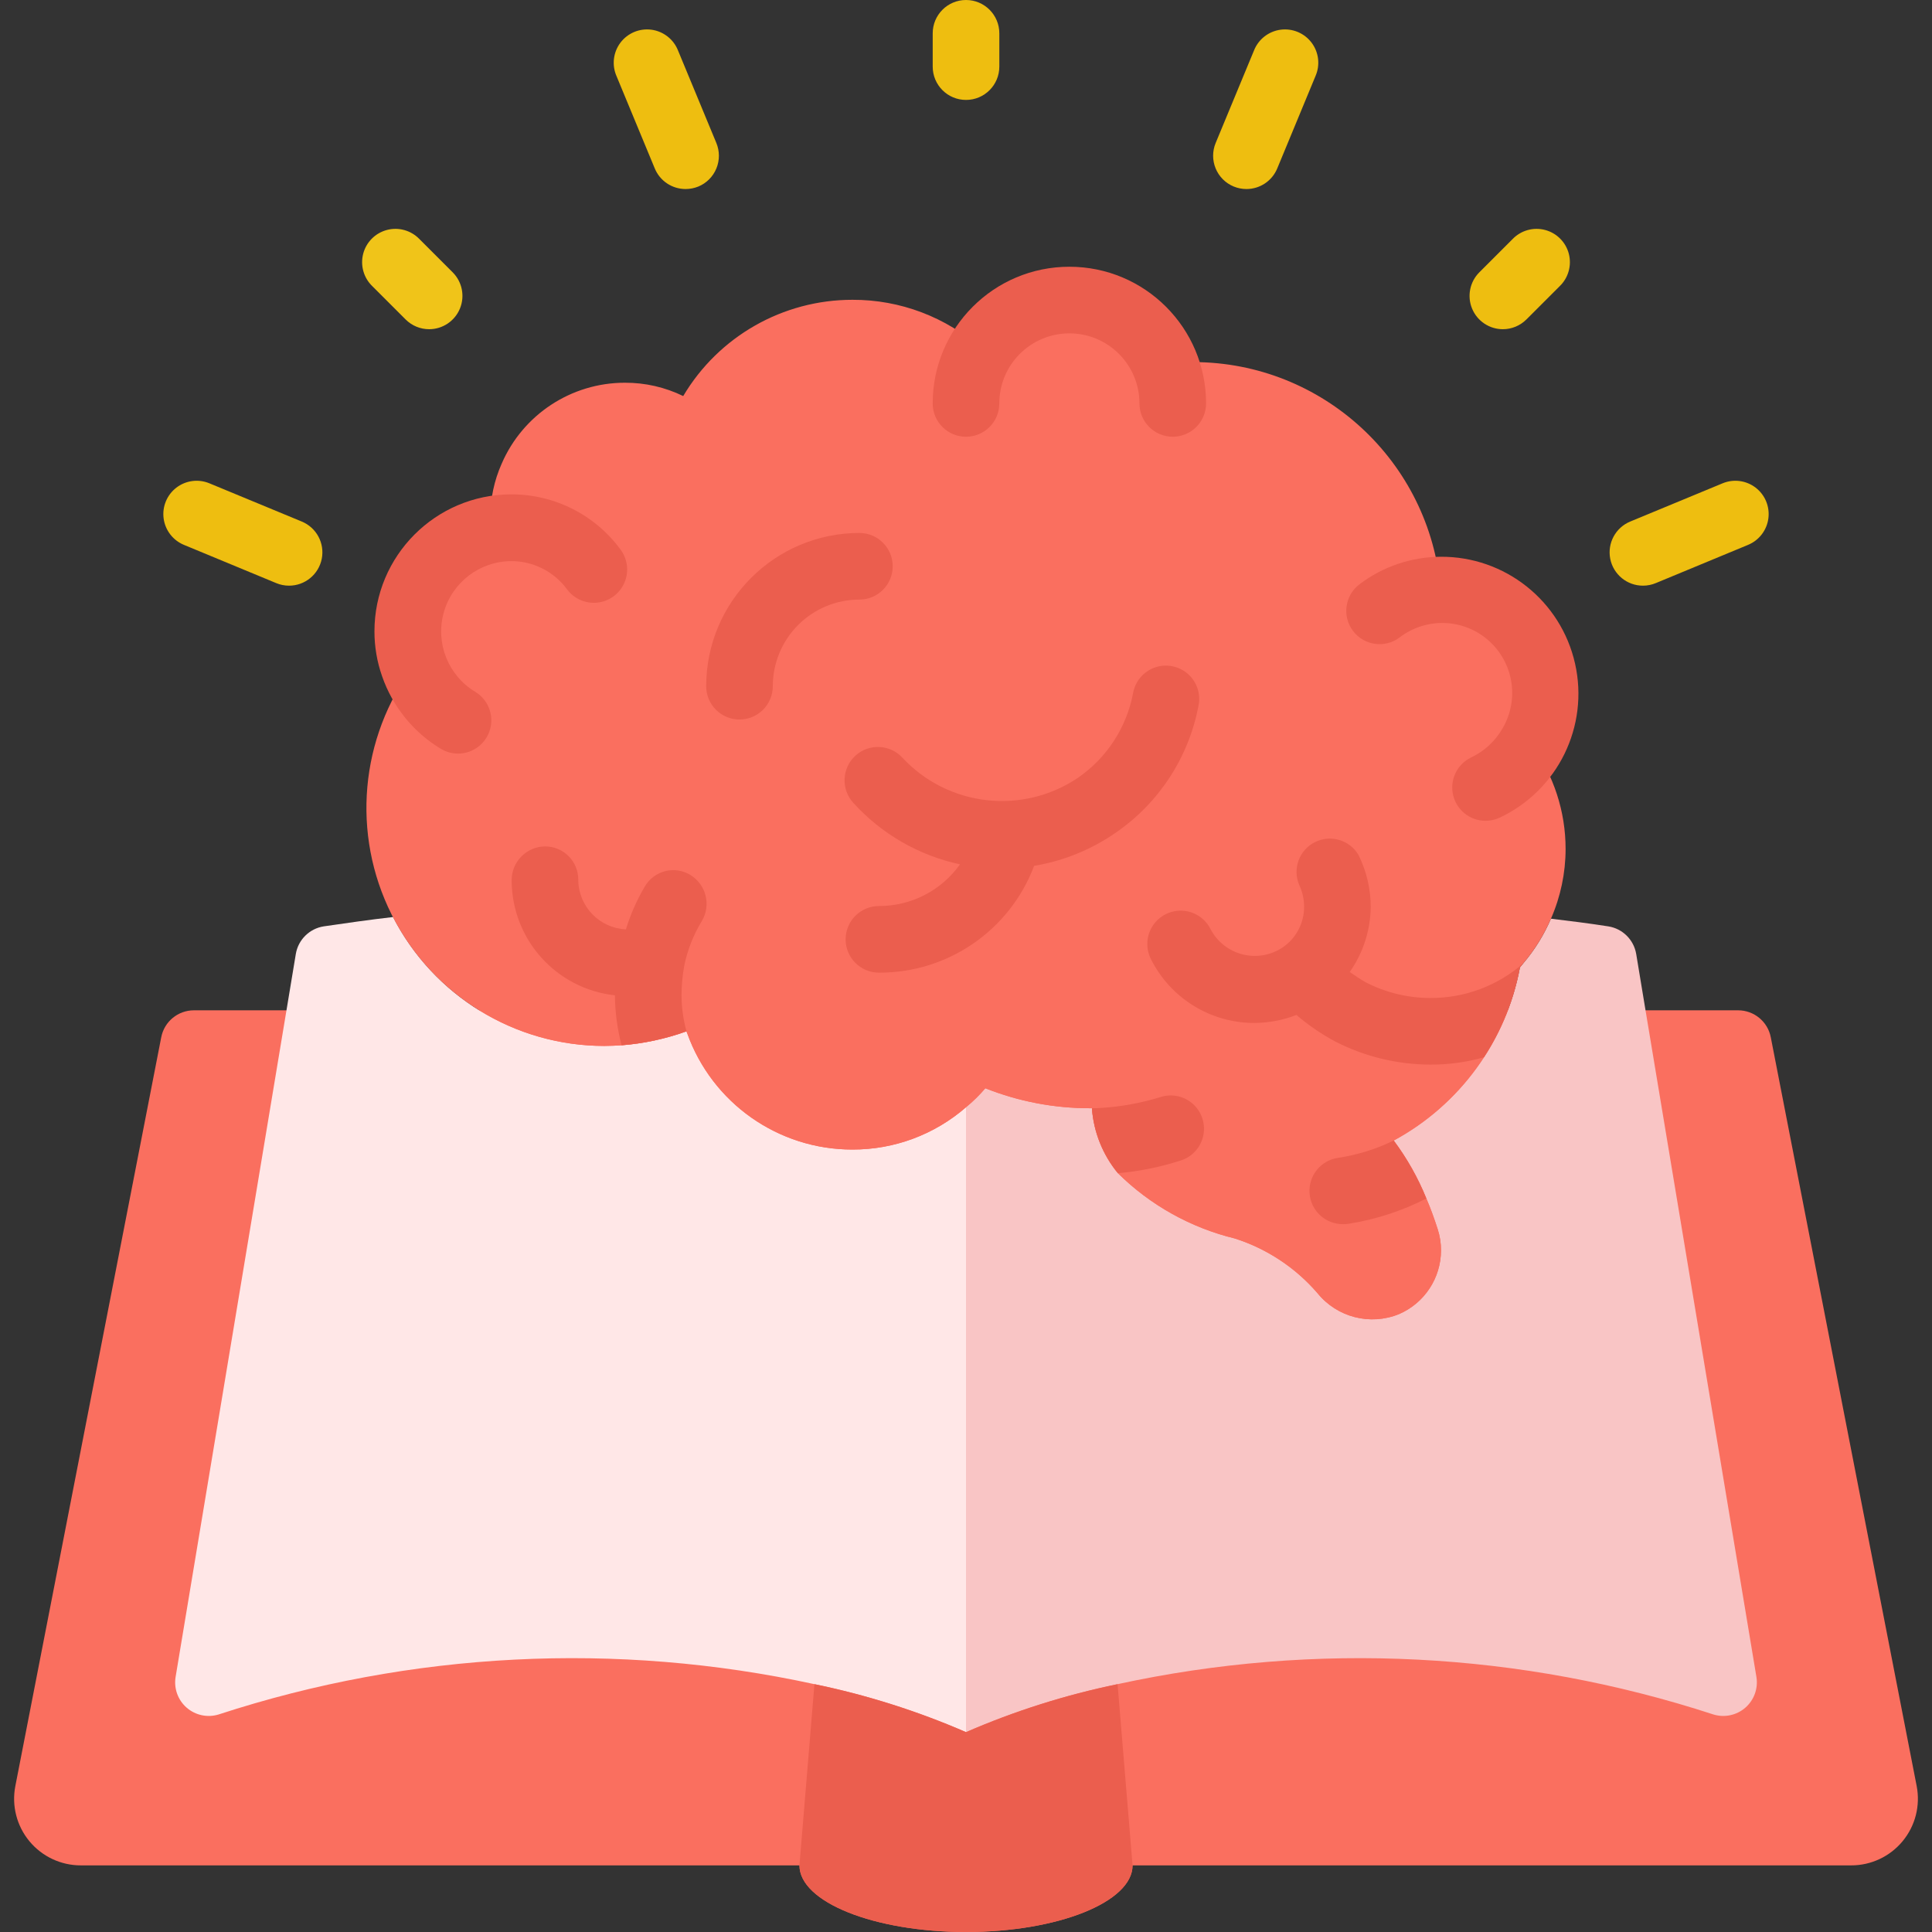 <svg width="108" height="108" viewBox="0 0 108 108" fill="none" xmlns="http://www.w3.org/2000/svg">
<rect x="0" y="0" width="108" height="108" fill="#333333" stroke="none"/>
<g clip-path="url(#clip0)">
<path d="M16.014 56.477H10.838C9.947 56.478 9.182 57.11 9.013 57.985L0.857 99.844C0.645 100.938 0.934 102.068 1.644 102.926C2.355 103.784 3.411 104.279 4.525 104.276H44.69C44.69 106.324 48.861 108 54 108C59.14 108 63.311 106.324 63.311 104.276H103.476C104.589 104.279 105.646 103.784 106.356 102.926C107.067 102.068 107.355 100.938 107.144 99.844L98.988 57.985C98.819 57.11 98.054 56.478 97.163 56.477H16.014Z" fill="#FA6F5F"/>
<path d="M54.001 61.895V96.828C51.276 95.644 48.437 94.746 45.528 94.146C34.471 91.742 22.972 92.327 12.216 95.841C11.597 96.029 10.926 95.886 10.438 95.463C9.949 95.039 9.714 94.394 9.814 93.755L16.014 56.477L16.536 53.33C16.669 52.531 17.3 51.908 18.1 51.784C19.366 51.598 20.669 51.412 21.973 51.263C24.248 55.686 28.804 58.467 33.779 58.469C34.114 58.469 34.43 58.45 34.747 58.432C35.987 58.335 37.208 58.072 38.378 57.65C38.382 57.689 38.394 57.727 38.415 57.761C39.808 61.664 43.507 64.266 47.651 64.26C49.984 64.268 52.241 63.427 54.001 61.895Z" fill="#FFE7E7"/>
<path d="M95.785 95.841C85.028 92.327 73.53 91.742 62.472 94.146C59.563 94.746 56.724 95.644 54 96.828V61.895C54.392 61.575 54.753 61.22 55.08 60.834C56.94 61.574 58.925 61.953 60.927 61.951H61.039C61.135 63.282 61.643 64.551 62.491 65.582C64.298 67.369 66.558 68.63 69.027 69.232C70.819 69.804 72.417 70.861 73.645 72.285C74.739 73.641 76.594 74.118 78.207 73.459C79.627 72.845 80.548 71.449 80.553 69.902C80.555 69.497 80.492 69.095 80.367 68.71C80.181 68.133 79.976 67.556 79.734 66.997C79.267 65.844 78.654 64.755 77.909 63.757C81.602 61.76 84.195 58.202 84.966 54.075C85.022 54 85.097 53.925 85.152 53.851C85.79 53.101 86.311 52.26 86.698 51.356C87.778 51.486 88.839 51.617 89.901 51.784C90.701 51.908 91.331 52.531 91.465 53.33L91.986 56.477L98.187 93.755C98.287 94.394 98.051 95.039 97.563 95.463C97.075 95.886 96.403 96.029 95.785 95.841Z" fill="#F9C5C5"/>
<path d="M63.311 104.276C63.311 106.324 59.14 108 54.001 108C48.861 108 44.69 106.324 44.69 104.276L45.528 94.146C48.437 94.746 51.276 95.644 54.001 96.828C56.725 95.644 59.564 94.746 62.473 94.146L63.311 104.276Z" fill="#EB5E4E"/>
<path d="M87.518 47.464C87.516 48.804 87.237 50.129 86.699 51.356C86.311 52.26 85.79 53.101 85.153 53.851C85.097 53.925 85.023 54 84.967 54.075C84.196 58.202 81.603 61.76 77.91 63.757C78.654 64.755 79.268 65.844 79.734 66.997C79.977 67.556 80.181 68.133 80.368 68.71C80.493 69.095 80.556 69.497 80.554 69.902C80.549 71.449 79.627 72.845 78.208 73.459C76.595 74.118 74.74 73.641 73.646 72.285C72.418 70.861 70.819 69.804 69.028 69.232C66.558 68.63 64.299 67.369 62.492 65.582C61.644 64.551 61.136 63.282 61.039 61.951H60.928C58.925 61.953 56.941 61.574 55.081 60.834C54.754 61.22 54.392 61.575 54.001 61.895C52.241 63.427 49.984 64.268 47.651 64.26C43.508 64.266 39.809 61.664 38.415 57.761C38.395 57.727 38.382 57.689 38.378 57.65C37.208 58.072 35.987 58.335 34.747 58.432C34.43 58.45 34.114 58.469 33.779 58.469C28.746 58.465 24.146 55.623 21.892 51.123C19.638 46.623 20.116 41.237 23.128 37.204C22.904 36.596 22.79 35.953 22.793 35.305C22.781 32.553 24.714 30.176 27.41 29.625C27.421 29.615 27.433 29.609 27.448 29.607C27.429 29.383 27.41 29.16 27.41 28.918C27.408 27.885 27.624 26.864 28.044 25.92C29.232 23.172 31.939 21.394 34.933 21.395C36.062 21.39 37.177 21.645 38.192 22.14C40.174 18.802 43.769 16.757 47.651 16.759C50.315 16.749 52.888 17.724 54.876 19.496C56.017 17.655 58.094 16.608 60.253 16.784C62.412 16.961 64.29 18.331 65.117 20.334C65.649 20.274 66.184 20.243 66.719 20.241C73.933 20.253 79.937 25.787 80.535 32.977H80.591C82.125 32.977 83.596 33.588 84.679 34.675C85.763 35.761 86.368 37.234 86.364 38.768C86.36 39.772 86.104 40.758 85.619 41.636C86.854 43.328 87.52 45.369 87.518 47.464Z" fill="#FA6F5F"/>
<path d="M54.001 5.586C52.972 5.586 52.139 4.753 52.139 3.724V1.862C52.139 0.834 52.972 0 54.001 0C55.029 0 55.863 0.834 55.863 1.862V3.724C55.863 4.753 55.029 5.586 54.001 5.586Z" fill="#EEBE10"/>
<path d="M84.011 18.403C83.258 18.403 82.579 17.949 82.291 17.253C82.003 16.558 82.162 15.757 82.695 15.224L84.557 13.362C85.024 12.878 85.717 12.684 86.368 12.854C87.019 13.025 87.527 13.533 87.698 14.184C87.868 14.835 87.674 15.528 87.19 15.995L85.328 17.857C84.978 18.206 84.505 18.403 84.011 18.403Z" fill="#EEBE10"/>
<path d="M23.989 18.403C23.495 18.403 23.022 18.206 22.673 17.857L20.811 15.995C20.327 15.528 20.133 14.835 20.303 14.184C20.473 13.533 20.982 13.025 21.633 12.854C22.284 12.684 22.976 12.878 23.444 13.362L25.306 15.224C25.838 15.757 25.997 16.558 25.709 17.253C25.421 17.949 24.742 18.403 23.989 18.403Z" fill="#F0C419"/>
<path d="M38.324 10.567C37.571 10.567 36.891 10.114 36.603 9.418L34.465 4.257C34.194 3.639 34.277 2.923 34.684 2.384C35.091 1.846 35.757 1.57 36.425 1.662C37.093 1.755 37.66 2.202 37.905 2.83L40.044 7.992C40.234 8.449 40.234 8.962 40.045 9.419C39.856 9.876 39.494 10.239 39.037 10.428C38.81 10.52 38.568 10.567 38.324 10.567Z" fill="#EEBE10"/>
<path d="M69.677 10.567C69.432 10.567 69.19 10.519 68.964 10.426C68.507 10.237 68.145 9.874 67.956 9.418C67.767 8.961 67.767 8.448 67.957 7.992L70.096 2.83C70.341 2.202 70.907 1.755 71.576 1.662C72.244 1.57 72.91 1.846 73.317 2.384C73.724 2.923 73.807 3.639 73.535 4.257L71.398 9.418C71.109 10.114 70.43 10.567 69.677 10.567Z" fill="#EEBE10"/>
<path d="M91.846 32.739C90.956 32.742 90.188 32.114 90.014 31.24C89.841 30.367 90.31 29.493 91.133 29.154L96.295 27.017C96.91 26.762 97.613 26.855 98.141 27.26C98.669 27.665 98.94 28.321 98.853 28.981C98.766 29.64 98.334 30.203 97.719 30.458L92.56 32.596C92.334 32.69 92.091 32.739 91.846 32.739Z" fill="#EEBE10"/>
<path d="M16.154 32.739C15.909 32.739 15.667 32.69 15.441 32.596L10.281 30.458C9.666 30.203 9.234 29.64 9.147 28.981C9.06 28.321 9.331 27.665 9.859 27.26C10.387 26.855 11.091 26.762 11.705 27.017L16.867 29.154C17.691 29.493 18.16 30.367 17.986 31.24C17.812 32.114 17.044 32.742 16.154 32.739Z" fill="#EEBE10"/>
<path d="M85.153 53.851C85.097 53.925 85.022 54 84.966 54.075C84.638 55.868 83.954 57.577 82.955 59.102C81.98 59.379 80.971 59.517 79.957 59.512C78.112 59.507 76.294 59.066 74.65 58.227C73.873 57.811 73.142 57.311 72.472 56.737C71.729 57.025 70.941 57.176 70.144 57.184C67.685 57.197 65.432 55.81 64.335 53.609C64.035 53.014 64.076 52.304 64.442 51.747C64.808 51.19 65.443 50.87 66.109 50.909C66.774 50.947 67.368 51.338 67.668 51.933C68.035 52.639 68.687 53.155 69.459 53.35C70.23 53.546 71.049 53.403 71.708 52.957C72.453 52.449 72.899 51.606 72.9 50.704C72.903 50.273 72.807 49.846 72.621 49.457C72.246 48.556 72.629 47.519 73.499 47.079C74.37 46.639 75.432 46.945 75.935 47.781C76.388 48.689 76.624 49.69 76.624 50.704C76.609 52.005 76.2 53.271 75.451 54.335C75.749 54.54 76.047 54.745 76.345 54.912C77.462 55.487 78.701 55.788 79.957 55.788C81.867 55.798 83.715 55.109 85.153 53.851Z" fill="#EB5E4E"/>
<path d="M62.38 46.541C64.792 44.879 66.451 42.332 66.996 39.453C67.135 38.795 66.907 38.112 66.4 37.669C65.893 37.225 65.187 37.09 64.552 37.315C63.917 37.54 63.453 38.09 63.339 38.753C62.974 40.674 61.866 42.373 60.255 43.481C57.157 45.568 53.002 45.094 50.453 42.364C49.76 41.603 48.58 41.548 47.819 42.242C47.058 42.936 47.004 44.115 47.697 44.876C49.277 46.62 51.365 47.824 53.665 48.317C52.622 49.783 50.933 50.652 49.133 50.648C48.105 50.648 47.271 51.482 47.271 52.51C47.271 53.539 48.105 54.372 49.133 54.372C52.988 54.388 56.447 52.007 57.809 48.401C59.452 48.128 61.013 47.492 62.38 46.541Z" fill="#EB5E4E"/>
<path d="M79.734 66.997C78.365 67.696 76.894 68.173 75.376 68.412C75.278 68.428 75.178 68.434 75.079 68.431C74.098 68.44 73.278 67.687 73.205 66.709C73.131 65.731 73.828 64.864 74.799 64.725C75.879 64.562 76.927 64.236 77.909 63.757C78.653 64.755 79.267 65.844 79.734 66.997Z" fill="#EB5E4E"/>
<path d="M38.247 54C38.153 54.523 38.103 55.052 38.098 55.583C38.094 56.281 38.188 56.977 38.377 57.65C37.208 58.072 35.986 58.335 34.746 58.432C34.508 57.52 34.383 56.581 34.374 55.639C31.094 55.281 28.608 52.514 28.602 49.215C28.595 48.177 29.427 47.33 30.464 47.315C30.955 47.312 31.428 47.505 31.777 47.851C32.126 48.197 32.324 48.667 32.326 49.159V49.215C32.354 50.686 33.518 51.883 34.989 51.952C35.246 51.112 35.602 50.306 36.05 49.55C36.3 49.123 36.712 48.815 37.192 48.696C37.672 48.576 38.18 48.656 38.601 48.916C39.477 49.458 39.758 50.6 39.234 51.486C38.761 52.26 38.427 53.111 38.247 54Z" fill="#EB5E4E"/>
<path d="M65.936 64.893C64.817 65.251 63.662 65.482 62.492 65.582C61.643 64.551 61.136 63.282 61.039 61.951C61.219 61.955 61.4 61.948 61.579 61.932C62.685 61.862 63.779 61.662 64.838 61.337C65.48 61.116 66.191 61.263 66.694 61.719C67.196 62.176 67.411 62.87 67.253 63.53C67.095 64.191 66.591 64.713 65.936 64.893Z" fill="#EB5E4E"/>
<path d="M49.903 31.655C49.903 30.627 49.069 29.793 48.041 29.793C43.313 29.798 39.481 33.63 39.476 38.359C39.476 39.387 40.309 40.221 41.338 40.221C42.366 40.221 43.2 39.387 43.2 38.359C43.2 37.075 43.71 35.843 44.618 34.935C45.526 34.027 46.757 33.517 48.041 33.517C49.069 33.517 49.903 32.684 49.903 31.655Z" fill="#EB5E4E"/>
<path d="M25.6 42.126C25.262 42.126 24.93 42.033 24.641 41.858C23.105 40.931 21.944 39.495 21.358 37.8C21.075 36.994 20.931 36.146 20.932 35.292C20.932 31.072 24.346 27.647 28.566 27.635C30.984 27.626 33.261 28.774 34.691 30.724C35.087 31.258 35.169 31.964 34.905 32.574C34.641 33.185 34.071 33.609 33.41 33.685C32.748 33.762 32.097 33.48 31.7 32.946C30.97 31.95 29.808 31.363 28.574 31.367C26.811 31.377 25.27 32.557 24.802 34.257C24.334 35.956 25.054 37.759 26.562 38.67C27.28 39.101 27.621 39.958 27.397 40.765C27.172 41.571 26.437 42.129 25.6 42.127V42.126Z" fill="#EB5E4E"/>
<path d="M65.558 24.414C64.529 24.414 63.696 23.58 63.696 22.552C63.696 20.388 61.942 18.635 59.779 18.635C57.615 18.635 55.862 20.388 55.862 22.552C55.862 23.58 55.028 24.414 54 24.414C52.971 24.414 52.138 23.58 52.138 22.552C52.138 18.331 55.559 14.911 59.779 14.911C63.999 14.911 67.42 18.331 67.42 22.552C67.42 23.045 67.224 23.519 66.874 23.868C66.525 24.217 66.052 24.414 65.558 24.414Z" fill="#EB5E4E"/>
<path d="M83.025 45.883C82.16 45.875 81.415 45.272 81.226 44.429C81.037 43.585 81.453 42.722 82.231 42.345C82.973 41.997 83.589 41.427 83.995 40.714C84.942 39.1 84.612 37.041 83.209 35.802C81.805 34.564 79.721 34.495 78.237 35.636C77.415 36.253 76.247 36.087 75.63 35.264C75.013 34.441 75.18 33.274 76.003 32.657C77.306 31.67 78.893 31.132 80.528 31.123C84.125 31.098 87.254 33.582 88.046 37.092C88.839 40.601 87.081 44.188 83.822 45.712C83.572 45.828 83.3 45.886 83.025 45.883Z" fill="#EB5E4E"/>
</g>
<defs>
<clipPath id="clip0">
<rect width="108" height="108" fill="white"/>
</clipPath>
</defs>
</svg>
